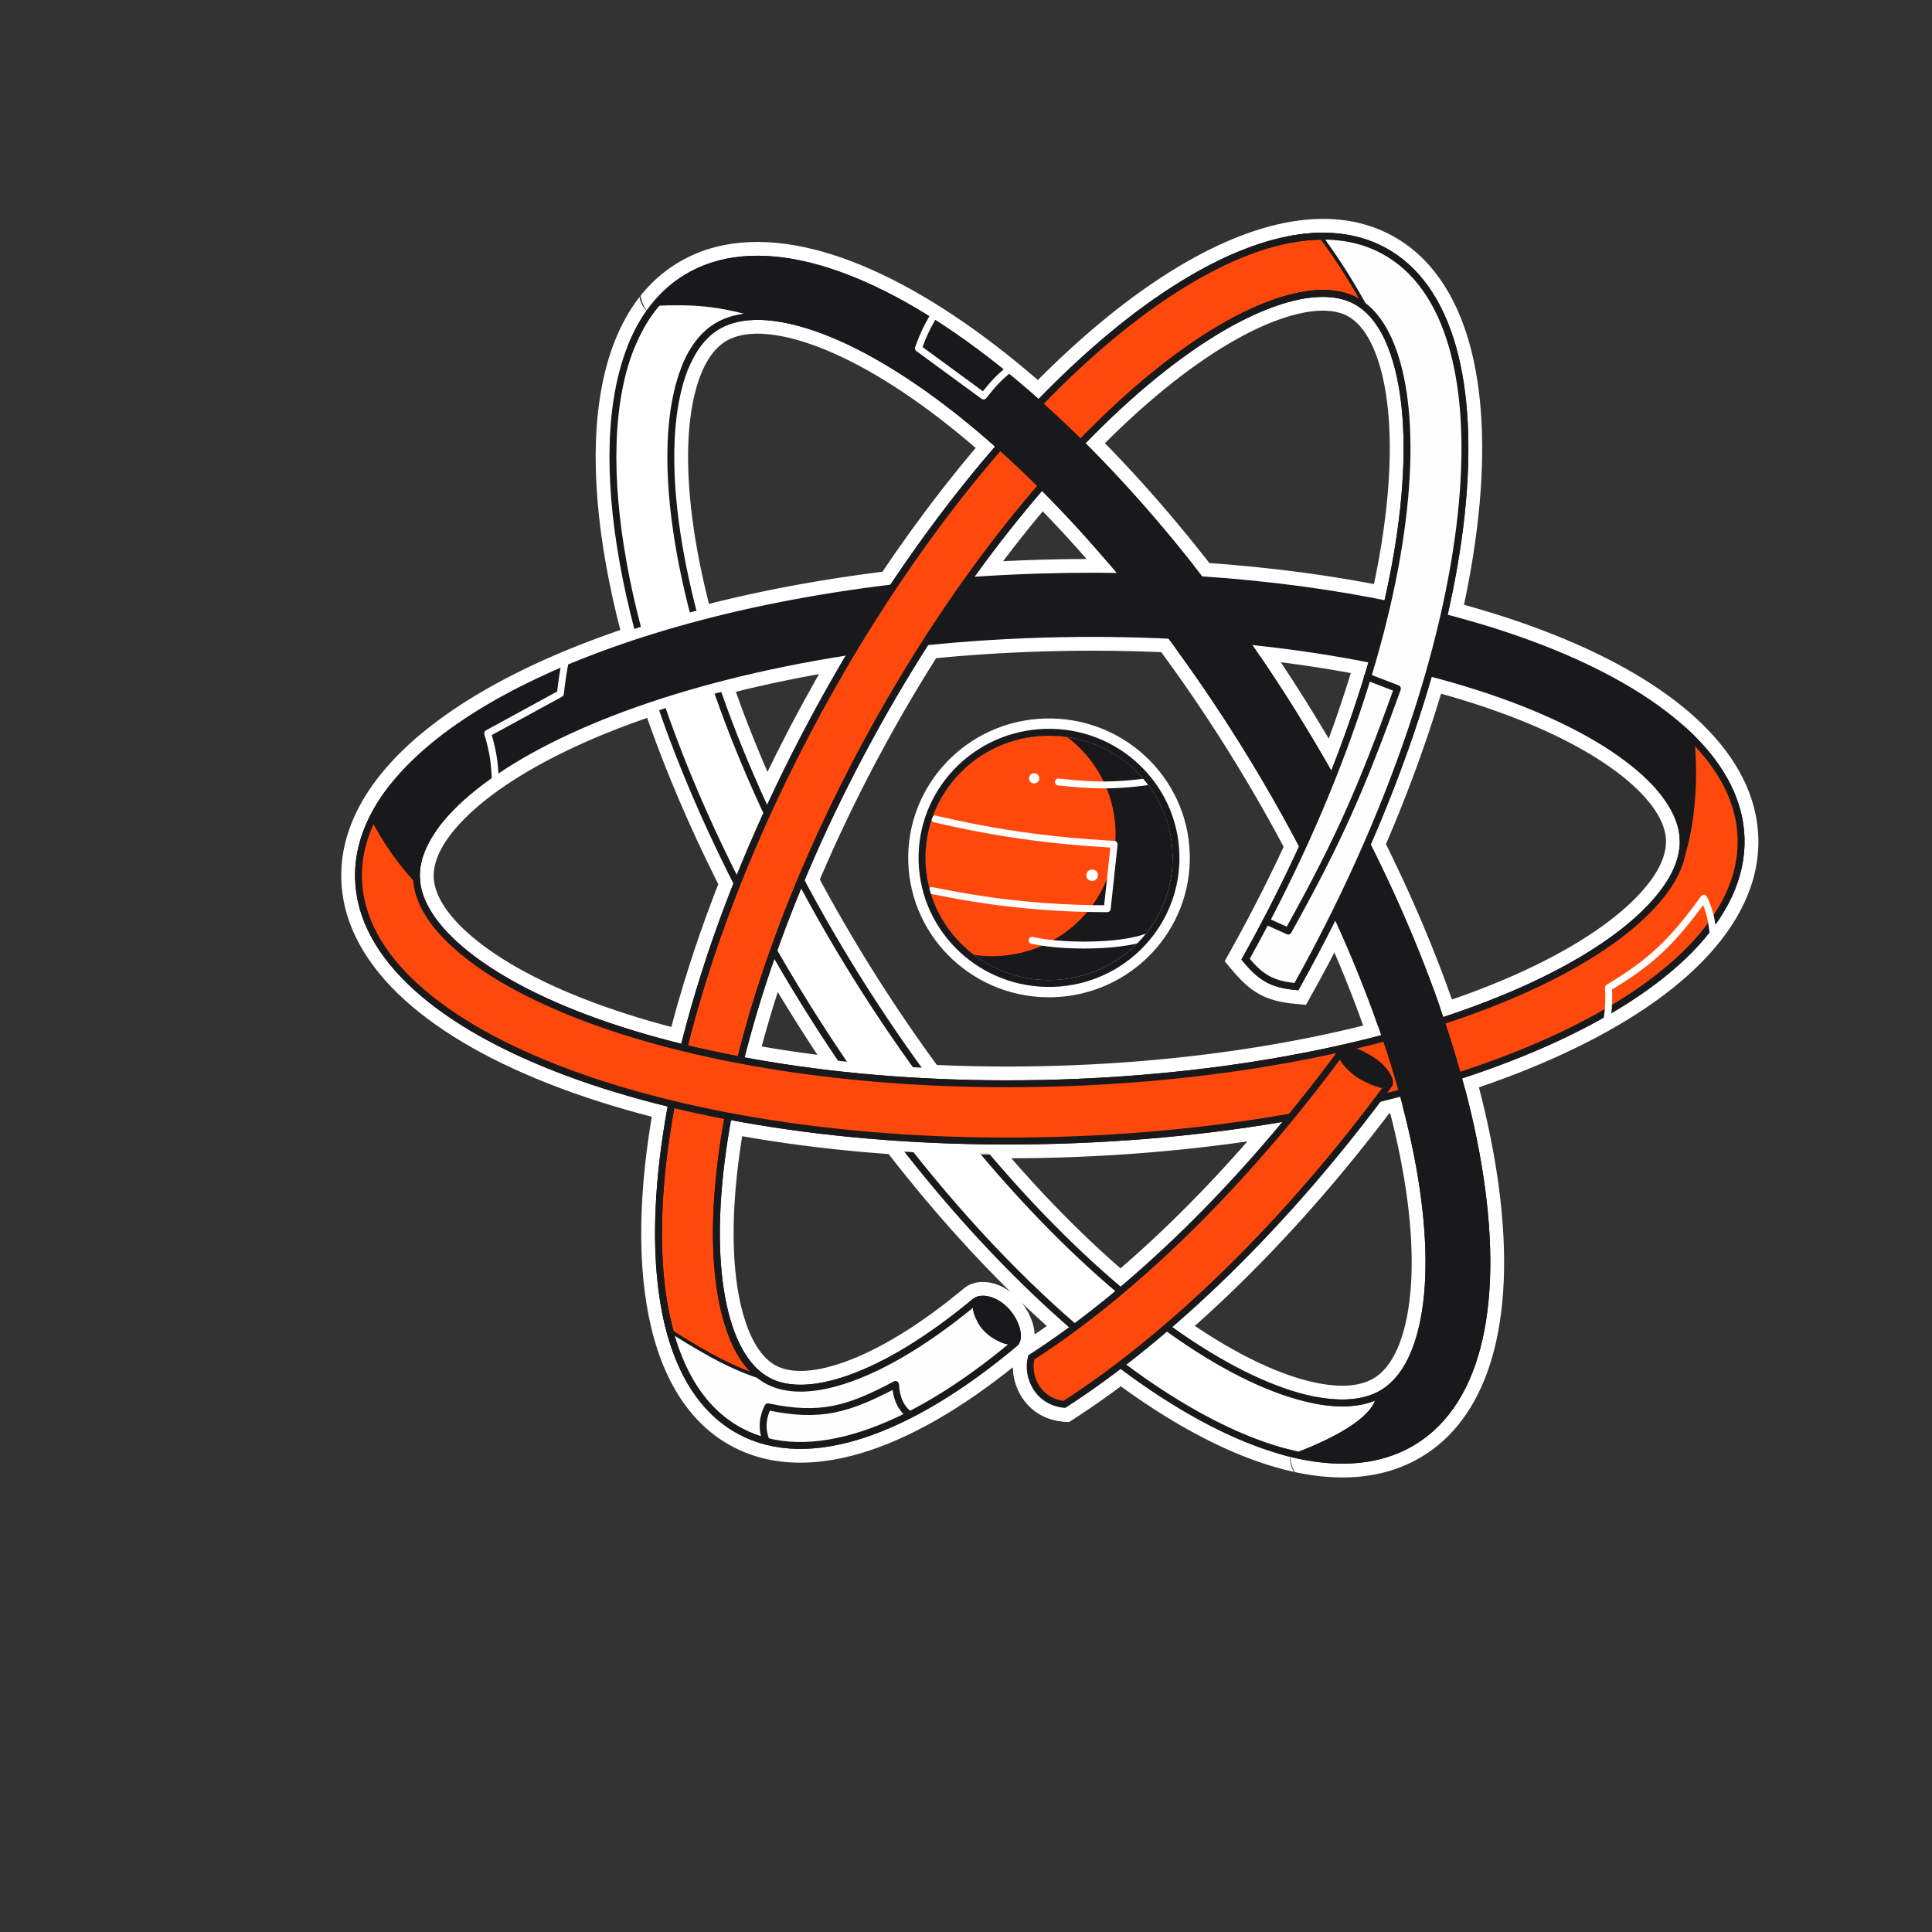 <?xml version="1.0" encoding="UTF-8"?> <svg xmlns="http://www.w3.org/2000/svg" width="280" height="280" viewBox="0 0 280 280" fill="none"><rect x="0" y="0" width="280" height="280" fill="#333333" stroke="none"/> <path d="M201.319 157.164L203.336 158.636L203.348 158.62L203.359 158.604L201.319 157.164ZM149.464 196.722L148.115 194.621L147.286 195.154L147.041 196.107L149.464 196.722ZM154.265 203.533L154.031 206.021L154.892 206.1L155.619 205.631L154.265 203.533ZM150.812 198.823C165.485 189.398 181.828 173.77 196.518 153.799L192.49 150.845C178.078 170.439 162.163 185.597 148.115 194.621L150.812 198.823ZM155.619 205.631C171.283 195.514 188.252 179.151 203.333 158.64L199.305 155.687C184.501 175.822 167.956 191.718 152.912 201.435L155.619 205.631ZM147.041 196.107C145.965 200.301 148.563 205.523 154.031 206.021L154.499 201.044C152.534 200.865 151.46 198.997 151.886 197.337L147.041 196.107ZM196.515 153.802C195.918 154.612 195.094 154.571 195.072 154.57C195.006 154.567 195.107 154.566 195.43 154.69C196.038 154.923 196.833 155.361 197.563 155.818L200.228 151.582C199.406 151.067 198.291 150.429 197.234 150.023C196.723 149.827 196.053 149.616 195.353 149.579C194.697 149.544 193.375 149.646 192.492 150.843L196.515 153.802ZM197.563 155.818C198.024 156.107 198.496 156.579 198.788 157.001C198.936 157.216 198.962 157.309 198.948 157.262C198.94 157.237 198.895 157.09 198.898 156.855C198.902 156.615 198.961 156.173 199.279 155.724L203.359 158.604C204.176 157.451 203.861 156.205 203.722 155.759C203.534 155.16 203.219 154.606 202.904 154.15C202.268 153.231 201.319 152.265 200.228 151.582L197.563 155.818ZM198.331 153.645C198.199 153.558 197.98 153.39 197.724 153.159C197.473 152.932 197.235 152.688 197.051 152.465C196.846 152.216 196.803 152.108 196.821 152.152C196.832 152.18 196.9 152.353 196.903 152.632C196.906 152.943 196.823 153.386 196.514 153.803L192.493 150.841C191.562 152.102 191.952 153.459 192.175 154.016C192.433 154.663 192.841 155.23 193.188 155.65C193.892 156.505 194.831 157.332 195.569 157.819L198.331 153.645ZM195.569 157.819C196.293 158.296 197.469 158.867 198.506 159.251C199.023 159.443 199.636 159.638 200.219 159.731C200.5 159.776 200.914 159.821 201.366 159.764C201.765 159.714 202.688 159.521 203.336 158.636L199.302 155.692C199.853 154.94 200.599 154.824 200.758 154.804C200.972 154.778 201.084 154.805 201.019 154.795C200.911 154.778 200.652 154.711 200.257 154.564C199.469 154.272 198.656 153.859 198.331 153.645L195.569 157.819Z" fill="white"></path> <path d="M243.796 123.607L246.19 124.325L246.23 124.194L246.255 124.06L243.796 123.607ZM243.945 121.717L241.446 121.793L241.446 121.793L243.945 121.717ZM243.792 123.621L241.397 122.902L241.358 123.034L241.333 123.17L243.792 123.621ZM238.906 131.824L240.694 133.572L240.694 133.572L238.906 131.824ZM220.435 143.63L221.446 145.916L221.446 145.916L220.435 143.63ZM153.134 156.965L153.208 159.464L153.134 156.965ZM85.146 147.638L84.272 149.98L84.272 149.98L85.146 147.638ZM65.993 136.948L64.313 138.799L64.313 138.799L65.993 136.948ZM60.363 127.384L57.867 127.527L57.867 127.527L60.363 127.384ZM51.965 127.406L54.464 127.33L51.965 127.406ZM153.385 165.259L153.459 167.758L153.459 167.758L153.385 165.259ZM252.331 121.469L249.832 121.544L249.832 121.544L252.331 121.469ZM245.043 106.818L246.795 105.035L246.795 105.034L245.043 106.818ZM150.913 83.615L150.839 81.116L150.913 83.615ZM60.355 127.157L62.853 127.081L62.853 127.081L60.355 127.157ZM65.391 117.05L67.179 118.798L67.179 118.798L65.391 117.05ZM83.863 105.245L82.851 102.959L82.851 102.959L83.863 105.245ZM151.164 91.91L151.09 89.411L151.09 89.411L151.164 91.91ZM219.152 101.236L220.026 98.894L220.026 98.894L219.152 101.236ZM238.305 111.927L236.625 113.778L236.625 113.778L238.305 111.927ZM87.538 94.799L86.673 92.454L86.673 92.454L87.538 94.799ZM176.749 206.769L177.852 204.526L177.852 204.526L176.749 206.769ZM204.858 208.916L203.554 206.782L203.554 206.782L204.858 208.916ZM187.267 103.138L189.387 101.813L189.387 101.813L187.267 103.138ZM99.458 40.272L100.762 42.405L100.762 42.405L99.458 40.272ZM88.863 64.146L91.361 64.229L91.361 64.229L88.863 64.146ZM117.05 146.049L114.93 147.374L114.93 147.374L117.05 146.049ZM158.31 194.557L159.895 192.624L159.895 192.624L158.31 194.557ZM115.227 46.596L115.828 44.17L115.828 44.17L115.227 46.596ZM134.798 56.519L133.342 58.552L133.342 58.552L134.798 56.519ZM180.128 107.501L178.008 108.826L178.008 108.826L180.128 107.501ZM205.967 170.394L203.501 170.804L203.501 170.804L205.967 170.394ZM206.19 192.14L203.751 191.593L203.751 191.593L206.19 192.14ZM200.446 201.857L201.75 203.99L201.75 203.99L200.446 201.857ZM199.071 202.541L199.993 204.865L199.993 204.865L199.071 202.541ZM189.089 202.591L189.69 200.164L189.69 200.164L189.089 202.591ZM169.519 192.668L168.064 194.701L168.064 194.701L169.519 192.668ZM124.189 141.686L122.069 143.011L122.069 143.011L124.189 141.686ZM98.349 78.793L95.883 79.203L95.883 79.203L98.349 78.793ZM98.127 57.047L100.566 57.594L100.566 57.594L98.127 57.047ZM103.87 47.33L102.567 45.197L102.567 45.197L103.87 47.33ZM199.95 202.137L202.448 202.227L202.605 197.92L198.788 199.923L199.95 202.137ZM109.29 45.867L108.608 48.272L108.98 48.378L109.366 48.366L109.29 45.867ZM115.225 46.596L115.826 44.169L115.826 44.169L115.225 46.596ZM134.796 56.519L136.251 54.486L134.796 56.519ZM180.126 107.501L178.006 108.825L178.006 108.825L180.126 107.501ZM205.965 170.393L203.499 170.804L203.499 170.804L205.965 170.393ZM206.188 192.14L203.748 191.592L203.748 191.592L206.188 192.14ZM200.444 201.856L199.141 199.723L199.141 199.723L200.444 201.856ZM204.856 208.915L203.552 206.782L203.552 206.782L204.856 208.915ZM187.264 103.138L189.384 101.813L189.384 101.813L187.264 103.138ZM99.456 40.271L98.153 38.138L99.456 40.271ZM149.464 196.722L148.112 194.619L147.286 195.15L147.042 196.101L149.464 196.722ZM154.265 203.533L154.038 206.022L154.897 206.101L155.622 205.633L154.265 203.533ZM201.319 157.164L203.337 158.64L203.348 158.625L203.36 158.609L201.319 157.164ZM198.895 153.7L200.223 151.582L200.223 151.582L198.895 153.7ZM196.95 155.732L198.326 153.645L198.326 153.645L196.95 155.732ZM111.281 200.121L110.107 202.328L110.107 202.328L111.281 200.121ZM111.539 200.252L110.466 202.51L112.633 198.004L111.539 200.252ZM105.3 191.148L102.896 191.831L102.896 191.831L105.3 191.148ZM104.322 169.961L106.808 170.229L106.808 170.229L104.322 169.961ZM125.953 107.001L123.757 105.806L123.757 105.806L125.953 107.001ZM167.171 54.462L168.751 56.399L168.751 56.399L167.171 54.462ZM185.59 43.596L186.345 45.98L186.345 45.98L185.59 43.596ZM196.458 43.588L197.633 41.381L197.633 41.381L196.458 43.588ZM198.545 45.154L196.774 46.919L196.774 46.919L198.545 45.154ZM122.149 200.113L122.903 202.496L122.903 202.496L122.149 200.113ZM140.569 189.247L142.149 191.184L142.149 191.184L140.569 189.247ZM202.439 52.561L204.844 51.878L204.844 51.878L202.439 52.561ZM203.417 73.748L205.903 74.016L205.903 74.016L203.417 73.748ZM181.787 136.708L179.591 135.513L179.591 135.513L181.787 136.708ZM189.177 140.64L186.981 139.445L186.981 139.445L189.177 140.64ZM200.435 36.281L199.26 38.488L199.26 38.488L200.435 36.281ZM187.882 142.989L187.651 145.478L189.271 145.628L190.064 144.208L187.882 142.989ZM180.513 139.018L178.331 137.798L177.488 139.305L178.599 140.627L180.513 139.018ZM141.345 188.607L142.945 190.528L142.945 190.528L141.345 188.607ZM141.371 188.585L139.922 186.548L139.844 186.604L139.771 186.665L141.371 188.585ZM107.305 207.428L108.479 205.221L108.479 205.221L107.305 207.428ZM146.988 194.756L145.654 192.642L145.512 192.731L145.383 192.839L146.988 194.756ZM133.997 78.466L136.024 79.929L136.024 79.929L133.997 78.466ZM111.531 200.248L110.431 202.494L110.435 202.495L111.531 200.248ZM98.227 155.586L95.786 155.048L95.786 155.048L98.227 155.586ZM118.563 103.069L116.367 101.874L116.367 101.874L118.563 103.069ZM145.866 190.053L147.715 188.37L147.715 188.37L145.866 190.053ZM167.429 123.875C167.682 132.241 161.023 139.275 152.493 139.528L152.641 144.525C163.88 144.192 172.765 134.904 172.427 123.723L167.429 123.875ZM152.493 139.528C143.962 139.78 136.886 133.152 136.633 124.784L131.635 124.935C131.974 136.115 141.404 144.858 152.641 144.525L152.493 139.528ZM136.633 124.784C136.379 116.417 143.039 109.384 151.569 109.131L151.421 104.133C140.182 104.466 131.296 113.754 131.635 124.935L136.633 124.784ZM151.569 109.131C160.1 108.878 167.175 115.506 167.429 123.875L172.427 123.723C172.088 112.544 162.658 103.8 151.421 104.133L151.569 109.131ZM246.255 124.06C246.409 123.225 246.467 122.417 246.444 121.641L241.446 121.793C241.459 122.211 241.428 122.664 241.338 123.153L246.255 124.06ZM246.185 124.345C246.187 124.338 246.189 124.332 246.189 124.33C246.19 124.327 246.19 124.328 246.189 124.33L241.403 122.883C241.401 122.889 241.399 122.896 241.399 122.897C241.398 122.9 241.398 122.899 241.399 122.896L246.185 124.345ZM240.694 133.572C243.978 130.212 245.705 127.052 246.251 124.071L241.333 123.17C241.018 124.89 239.938 127.192 237.119 130.076L240.694 133.572ZM221.446 145.916C229.981 142.138 236.465 137.897 240.694 133.572L237.119 130.076C233.482 133.796 227.607 137.721 219.423 141.343L221.446 145.916ZM153.208 159.464C180.293 158.661 204.404 153.458 221.446 145.916L219.423 141.343C203.105 148.565 179.662 153.678 153.06 154.466L153.208 159.464ZM84.272 149.98C101.74 156.5 126.122 160.266 153.208 159.464L153.06 154.466C126.457 155.254 102.746 151.539 86.02 145.296L84.272 149.98ZM64.313 138.799C68.795 142.866 75.524 146.715 84.272 149.98L86.02 145.296C77.631 142.165 71.528 138.595 67.672 135.096L64.313 138.799ZM57.867 127.527C58.069 131.05 59.971 134.86 64.313 138.799L67.672 135.096C63.961 131.729 62.963 129.059 62.859 127.241L57.867 127.527ZM153.311 162.76C125.888 163.573 101.039 159.771 83.057 153.06C74.059 149.701 66.904 145.66 61.999 141.211C57.102 136.767 54.608 132.075 54.464 127.33L49.466 127.481C49.664 134.009 53.102 139.89 58.639 144.914C64.17 149.931 71.952 154.252 81.308 157.744C100.033 164.733 125.553 168.585 153.459 167.758L153.311 162.76ZM249.832 121.544C249.976 126.289 247.771 131.12 243.152 135.844C238.526 140.575 231.629 145.033 222.851 148.918C205.308 156.682 180.734 161.948 153.311 162.76L153.459 167.758C181.365 166.931 206.606 161.575 224.875 153.49C234.003 149.45 241.51 144.676 246.727 139.339C251.952 133.996 255.028 127.921 254.83 121.393L249.832 121.544ZM243.291 108.602C247.533 112.768 249.698 117.13 249.832 121.544L254.83 121.393C254.646 115.327 251.661 109.813 246.795 105.035L243.291 108.602ZM150.987 86.114C172.021 85.491 191.56 87.582 207.653 91.631C223.814 95.697 236.231 101.669 243.292 108.602L246.795 105.034C238.815 97.199 225.4 90.941 208.873 86.782C192.277 82.607 172.272 80.481 150.839 81.116L150.987 86.114ZM57.856 127.233C57.857 127.276 57.86 127.407 57.867 127.527L62.859 127.241C62.857 127.209 62.857 127.189 62.853 127.081L57.856 127.233ZM63.604 115.303C59.389 119.614 57.747 123.634 57.856 127.233L62.853 127.081C62.798 125.254 63.58 122.479 67.179 118.798L63.604 115.303ZM82.851 102.959C74.317 106.736 67.832 110.977 63.604 115.303L67.179 118.798C70.816 115.078 76.69 111.153 84.875 107.531L82.851 102.959ZM151.09 89.411C124.004 90.213 99.894 95.416 82.851 102.959L84.875 107.531C101.192 100.309 124.635 95.197 151.238 94.409L151.09 89.411ZM220.026 98.894C202.557 92.374 178.176 88.608 151.09 89.411L151.238 94.409C177.841 93.62 201.551 97.336 218.277 103.578L220.026 98.894ZM239.985 110.075C235.503 106.009 228.774 102.159 220.026 98.894L218.277 103.578C226.667 106.709 232.769 110.28 236.625 113.778L239.985 110.075ZM246.444 121.641C246.335 118.043 244.452 114.128 239.985 110.075L236.625 113.778C240.441 117.24 241.39 119.965 241.446 121.793L246.444 121.641ZM86.673 92.454C72.238 97.781 60.884 104.757 54.676 112.858L58.645 115.899C64.012 108.896 74.33 102.338 88.404 97.144L86.673 92.454ZM58.645 115.899C64.562 108.177 76.482 101.017 92.744 95.626C108.916 90.265 129.049 86.764 150.987 86.114L150.839 81.116C128.488 81.779 107.867 85.345 91.171 90.88C74.564 96.386 61.501 103.952 54.676 112.858L58.645 115.899ZM54.464 127.33C54.302 121.99 57.123 116.529 62.997 111.258C68.864 105.994 77.539 101.154 88.404 97.144L86.673 92.454C75.458 96.592 66.154 101.708 59.658 107.536C53.169 113.358 49.243 120.126 49.466 127.481L54.464 127.33ZM241.402 122.888L241.397 122.902L246.186 124.339L246.19 124.325L241.402 122.888ZM56.344 119.505C56.959 118.302 57.726 117.099 58.645 115.899L54.676 112.858C53.592 114.272 52.658 115.73 51.892 117.229L56.344 119.505ZM88.404 97.144C105.239 90.932 127.034 86.824 150.987 86.114L150.839 81.116C126.444 81.839 104.101 86.022 86.673 92.454L88.404 97.144ZM54.464 127.33C54.349 123.533 55.732 119.7 58.645 115.899L54.676 112.858C51.235 117.348 49.308 122.279 49.466 127.481L54.464 127.33ZM88.404 97.144C91.904 95.853 95.621 94.651 99.53 93.552L98.177 88.739C94.149 89.871 90.305 91.113 86.673 92.454L88.404 97.144ZM175.646 209.013C186.992 214.59 197.9 216.098 206.162 211.049L203.554 206.782C197.498 210.484 188.656 209.836 177.852 204.526L175.646 209.013ZM206.162 211.049C211.76 207.628 215.191 201.751 216.822 194.485C218.449 187.233 218.338 178.401 216.714 168.637C213.464 149.097 204.069 125.306 189.387 101.813L185.147 104.463C199.569 127.54 208.665 150.714 211.782 169.457C213.341 178.835 213.383 186.975 211.943 193.391C210.506 199.792 207.651 204.279 203.554 206.782L206.162 211.049ZM189.387 101.813C174.704 78.32 157.389 59.374 141.174 47.765C133.072 41.964 125.141 37.921 117.866 36.12C110.583 34.317 103.748 34.72 98.155 38.138L100.762 42.405C104.863 39.898 110.214 39.376 116.665 40.973C123.124 42.572 130.476 46.255 138.264 51.831C153.83 62.975 170.724 81.387 185.147 104.463L189.387 101.813ZM98.155 38.138C90.323 42.924 86.751 52.457 86.364 64.063L91.361 64.229C91.725 53.314 95.045 45.898 100.762 42.405L98.155 38.138ZM119.17 144.724C100.366 114.636 90.685 84.503 91.361 64.229L86.364 64.063C85.642 85.729 95.861 116.862 114.93 147.374L119.17 144.724ZM159.895 192.624C146.107 181.315 131.701 164.774 119.17 144.724L114.93 147.374C127.698 167.803 142.448 184.781 156.724 196.49L159.895 192.624ZM156.724 196.49C163.17 201.777 169.553 206.017 175.646 209.013L177.852 204.526C172.178 201.736 166.116 197.727 159.895 192.624L156.724 196.49ZM108.606 48.272C108.608 48.272 108.609 48.273 108.61 48.273L109.973 43.462C109.971 43.462 109.969 43.461 109.967 43.461L108.606 48.272ZM109.368 48.366C110.778 48.323 112.51 48.499 114.627 49.023L115.828 44.17C113.354 43.557 111.161 43.309 109.215 43.369L109.368 48.366ZM114.627 49.023C119.706 50.281 126.081 53.353 133.342 58.552L136.253 54.486C128.677 49.062 121.723 45.629 115.828 44.17L114.627 49.023ZM133.342 58.552C147.822 68.918 164.017 86.439 178.008 108.826L182.248 106.176C167.996 83.372 151.381 65.317 136.253 54.486L133.342 58.552ZM178.008 108.826C192 131.213 200.602 153.37 203.501 170.804L208.434 169.984C205.402 151.753 196.5 128.979 182.248 106.176L178.008 108.826ZM203.501 170.804C204.956 179.548 204.882 186.55 203.751 191.593L208.629 192.688C209.948 186.809 209.952 179.114 208.434 169.984L203.501 170.804ZM203.751 191.593C202.632 196.578 200.726 198.756 199.143 199.724L201.75 203.99C204.825 202.111 207.313 198.552 208.629 192.688L203.751 191.593ZM199.143 199.724C199.03 199.792 198.913 199.859 198.79 199.924L201.114 204.351C201.333 204.236 201.545 204.115 201.75 203.99L199.143 199.724ZM198.79 199.923C198.591 200.028 198.377 200.127 198.149 200.217L199.993 204.865C200.385 204.709 200.758 204.537 201.114 204.351L198.79 199.923ZM188.488 205.017C193.305 206.21 197.077 206.022 199.993 204.865L198.149 200.217C196.474 200.882 193.823 201.187 189.69 200.164L188.488 205.017ZM168.064 194.701C175.64 200.125 182.594 203.558 188.488 205.017L189.69 200.164C184.611 198.906 178.236 195.834 170.974 190.635L168.064 194.701ZM122.069 143.011C136.321 165.815 152.936 183.87 168.064 194.701L170.974 190.635C156.495 180.269 140.3 162.748 126.309 140.361L122.069 143.011ZM95.883 79.203C98.915 97.434 107.817 120.208 122.069 143.011L126.309 140.361C112.317 117.974 103.715 95.817 100.815 78.383L95.883 79.203ZM95.687 56.499C94.368 62.378 94.365 70.073 95.883 79.203L100.815 78.383C99.361 69.639 99.434 62.636 100.566 57.594L95.687 56.499ZM102.567 45.197C99.491 47.077 97.003 50.635 95.687 56.499L100.566 57.594C101.685 52.609 103.591 50.431 105.174 49.463L102.567 45.197ZM109.215 43.369C106.525 43.451 104.326 44.122 102.567 45.197L105.174 49.463C106.111 48.891 107.446 48.425 109.368 48.366L109.215 43.369ZM197.453 202.046C197.442 202.361 197.055 203.317 195.008 204.757C193.132 206.077 190.448 207.386 187.345 208.584L189.146 213.248C192.419 211.984 195.53 210.503 197.884 208.847C200.067 207.312 202.345 205.11 202.45 202.228L197.453 202.046ZM196.758 205.687C197.173 205.633 197.574 205.563 197.963 205.479L196.904 200.592C196.654 200.646 196.389 200.693 196.109 200.729L196.758 205.687ZM197.452 202.046C197.44 202.361 197.054 203.317 195.006 204.757C193.13 206.076 190.446 207.386 187.344 208.584L189.145 213.248C192.417 211.984 195.528 210.502 197.882 208.847C200.065 207.312 202.344 205.109 202.448 202.227L197.452 202.046ZM94.977 46.824C100.299 46.583 103.461 46.815 108.608 48.272L109.971 43.462C104.211 41.83 100.498 41.569 94.751 41.829L94.977 46.824ZM109.366 48.366C110.775 48.323 112.508 48.499 114.625 49.023L115.826 44.169C113.352 43.557 111.159 43.309 109.213 43.368L109.366 48.366ZM114.625 49.023C119.704 50.28 126.078 53.352 133.34 58.551L136.251 54.486C128.675 49.062 121.721 45.629 115.826 44.169L114.625 49.023ZM133.34 58.551C147.819 68.918 164.015 86.439 178.006 108.825L182.246 106.176C167.994 83.372 151.379 65.317 136.251 54.486L133.34 58.551ZM178.006 108.825C191.997 131.213 200.6 153.369 203.499 170.804L208.431 169.983C205.399 151.752 196.497 128.979 182.246 106.176L178.006 108.825ZM203.499 170.804C204.953 179.548 204.88 186.55 203.748 191.592L208.627 192.687C209.946 186.809 209.95 179.113 208.431 169.983L203.499 170.804ZM203.748 191.592C202.63 196.578 200.724 198.756 199.141 199.723L201.748 203.99C204.823 202.11 207.311 198.551 208.627 192.687L203.748 191.592ZM185.144 104.463C199.567 127.54 208.663 150.713 211.78 169.457C213.339 178.835 213.381 186.974 211.941 193.39C210.504 199.792 207.649 204.279 203.552 206.782L206.159 211.048C211.758 207.627 215.189 201.751 216.82 194.485C218.447 187.233 218.336 178.401 216.712 168.637C213.462 149.096 204.067 125.306 189.384 101.813L185.144 104.463ZM100.76 42.404C104.861 39.898 110.212 39.376 116.663 40.973C123.122 42.572 130.474 46.254 138.262 51.83C153.828 62.975 170.722 81.387 185.144 104.463L189.384 101.813C174.701 78.32 157.387 59.373 141.172 47.765C133.07 41.964 125.139 37.92 117.864 36.12C110.581 34.316 103.746 34.72 98.153 38.138L100.76 42.404ZM96.81 45.895C97.952 44.48 99.259 43.321 100.76 42.404L98.153 38.138C96.141 39.367 94.404 40.914 92.918 42.757L96.81 45.895ZM96.81 45.895C96.811 45.895 96.811 45.894 96.812 45.893C96.812 45.893 96.812 45.893 96.813 45.892C96.813 45.892 96.814 45.891 96.815 45.889C96.816 45.889 96.817 45.888 96.818 45.886C96.818 45.886 96.819 45.885 96.82 45.884C96.821 45.883 96.822 45.881 96.824 45.878C96.825 45.877 96.827 45.875 96.828 45.873C96.829 45.871 96.833 45.866 96.836 45.864C96.839 45.859 96.849 45.846 96.856 45.837C96.871 45.817 96.97 45.673 97.047 45.546C96.385 42.34 93.052 42.603 92.99 42.671C92.976 42.687 92.956 42.711 92.95 42.718C92.947 42.722 92.941 42.728 92.939 42.731C92.938 42.733 92.935 42.736 92.934 42.737C92.931 42.74 92.93 42.742 92.929 42.743C92.928 42.745 92.927 42.746 92.926 42.746C92.925 42.748 92.924 42.749 92.924 42.749C92.923 42.751 92.922 42.752 92.922 42.752C92.921 42.753 92.92 42.754 92.92 42.754C92.92 42.755 92.92 42.755 92.919 42.755C92.919 42.755 92.919 42.756 92.918 42.756C92.918 42.757 92.918 42.757 92.918 42.757C92.917 42.758 92.917 42.758 92.917 42.758C92.917 42.758 92.916 42.759 92.915 42.761C92.915 42.761 92.914 42.762 92.913 42.763C92.913 42.764 92.912 42.764 92.911 42.766C92.91 42.767 92.909 42.768 92.908 42.769C92.907 42.77 92.906 42.772 92.903 42.775C92.902 42.776 92.9 42.78 92.898 42.782C92.896 42.784 92.891 42.791 92.888 42.795C92.882 42.802 92.864 42.826 92.852 42.843C92.802 42.913 93.228 46.218 96.495 46.222C96.614 46.111 96.744 45.974 96.762 45.954C96.769 45.946 96.779 45.933 96.783 45.928C96.786 45.925 96.79 45.921 96.791 45.919C96.793 45.917 96.795 45.915 96.796 45.914C96.797 45.911 96.799 45.909 96.8 45.908C96.801 45.907 96.801 45.906 96.802 45.906C96.803 45.904 96.804 45.904 96.804 45.903C96.806 45.901 96.807 45.9 96.807 45.9C96.807 45.899 96.807 45.899 96.808 45.899C96.808 45.898 96.809 45.897 96.809 45.897L92.919 42.755C92.919 42.756 92.919 42.756 92.919 42.755C92.919 42.755 92.919 42.755 92.92 42.755C92.92 42.755 92.921 42.753 92.922 42.752C92.923 42.751 92.924 42.75 92.924 42.749C92.925 42.748 92.926 42.747 92.927 42.746C92.927 42.745 92.929 42.743 92.931 42.741C92.932 42.74 92.934 42.737 92.935 42.736C92.937 42.734 92.941 42.729 92.943 42.726C92.947 42.722 92.958 42.709 92.965 42.701C92.982 42.681 93.112 42.543 93.232 42.433C96.499 42.437 96.925 45.741 96.875 45.812C96.862 45.828 96.844 45.852 96.839 45.859C96.835 45.864 96.83 45.87 96.828 45.873C96.827 45.875 96.824 45.878 96.823 45.88C96.821 45.882 96.819 45.885 96.818 45.886C96.817 45.887 96.816 45.888 96.816 45.889C96.815 45.89 96.814 45.891 96.813 45.892C96.812 45.893 96.812 45.894 96.811 45.894C96.811 45.895 96.81 45.895 96.81 45.895C96.81 45.896 96.81 45.896 96.81 45.896C96.81 45.896 96.81 45.896 96.81 45.896C96.81 45.896 96.81 45.896 96.81 45.896C96.81 45.896 96.81 45.896 96.81 45.896C96.81 45.896 96.81 45.896 96.81 45.896C96.81 45.896 96.81 45.896 96.81 45.896C96.81 45.896 96.81 45.896 96.81 45.896C96.81 45.896 96.81 45.896 96.81 45.896C96.81 45.896 96.81 45.896 96.81 45.896C96.81 45.896 96.809 45.896 96.809 45.897C96.809 45.897 96.809 45.897 96.808 45.898C96.808 45.898 96.807 45.899 96.806 45.9C96.806 45.901 96.805 45.902 96.804 45.903C96.803 45.904 96.802 45.905 96.801 45.906C96.8 45.907 96.799 45.91 96.796 45.912C96.795 45.914 96.793 45.917 96.791 45.919C96.789 45.921 96.783 45.928 96.78 45.932C96.774 45.939 96.754 45.963 96.74 45.979C96.678 46.047 93.345 46.31 92.683 43.104C92.76 42.976 92.859 42.833 92.875 42.812C92.881 42.804 92.891 42.791 92.895 42.786C92.897 42.783 92.901 42.779 92.902 42.776C92.903 42.775 92.906 42.773 92.906 42.772C92.908 42.769 92.91 42.767 92.91 42.766C92.911 42.765 92.912 42.764 92.913 42.764C92.914 42.762 92.914 42.761 92.915 42.761C92.916 42.759 92.917 42.758 92.917 42.758C92.918 42.757 92.918 42.757 92.918 42.757C92.918 42.757 92.918 42.757 92.918 42.757L96.81 45.895ZM203.552 206.782C199.685 209.146 194.727 209.746 188.767 208.471L187.721 213.36C194.531 214.817 200.892 214.268 206.159 211.048L203.552 206.782ZM188.766 208.471C188.766 208.471 188.765 208.471 188.764 208.47C188.764 208.47 188.764 208.47 188.764 208.47C188.764 208.47 188.763 208.47 188.762 208.47C188.761 208.47 188.761 208.47 188.76 208.469C188.76 208.469 188.758 208.469 188.755 208.468C188.754 208.468 188.753 208.468 188.752 208.468C188.751 208.468 188.748 208.467 188.746 208.467C188.743 208.466 188.735 208.464 188.73 208.463C188.717 208.461 188.622 208.444 188.54 208.433C185.789 210.438 187.628 213.339 187.669 213.349C187.679 213.351 187.693 213.354 187.697 213.355C187.7 213.356 187.704 213.357 187.706 213.357C187.707 213.357 187.709 213.358 187.709 213.358C187.712 213.358 187.715 213.359 187.715 213.359C187.716 213.359 187.717 213.359 187.717 213.359C187.718 213.36 187.718 213.36 187.718 213.36C187.719 213.36 187.72 213.36 187.72 213.36C187.72 213.36 187.72 213.36 187.721 213.36C187.721 213.36 187.721 213.36 187.722 213.36C187.722 213.361 187.722 213.361 187.723 213.361C187.723 213.361 187.723 213.361 187.724 213.361C187.724 213.361 187.724 213.361 187.725 213.361C187.725 213.361 187.726 213.361 187.727 213.362C187.727 213.362 187.728 213.362 187.728 213.362C187.729 213.362 187.731 213.362 187.734 213.363C187.735 213.363 187.737 213.364 187.738 213.364C187.74 213.364 187.744 213.365 187.746 213.366C187.751 213.367 187.766 213.37 187.776 213.372C187.822 213.38 190.684 211.467 188.966 208.522C188.897 208.502 188.815 208.482 188.803 208.479C188.798 208.478 188.79 208.476 188.787 208.475C188.785 208.475 188.782 208.474 188.781 208.474C188.78 208.474 188.779 208.474 188.778 208.473C188.776 208.473 188.774 208.472 188.773 208.472C188.772 208.472 188.772 208.472 188.772 208.472C188.77 208.472 188.77 208.472 188.77 208.472C188.769 208.471 188.769 208.471 188.769 208.471C188.768 208.471 188.768 208.471 188.767 208.471L187.721 213.36C187.722 213.361 187.722 213.361 187.722 213.361C187.722 213.36 187.722 213.36 187.721 213.36C187.721 213.36 187.721 213.36 187.72 213.36C187.719 213.36 187.719 213.36 187.718 213.36C187.717 213.36 187.715 213.359 187.713 213.359C187.712 213.358 187.711 213.358 187.71 213.358C187.709 213.358 187.706 213.357 187.704 213.357C187.701 213.356 187.693 213.354 187.688 213.353C187.676 213.35 187.594 213.33 187.525 213.31C185.807 210.365 188.669 208.452 188.715 208.46C188.725 208.462 188.74 208.465 188.745 208.466C188.747 208.467 188.751 208.468 188.753 208.468C188.754 208.468 188.756 208.469 188.757 208.469C188.76 208.469 188.762 208.47 188.763 208.47C188.764 208.47 188.764 208.47 188.765 208.47C188.765 208.471 188.766 208.471 188.766 208.471C188.767 208.471 188.768 208.471 188.767 208.471C188.767 208.471 188.767 208.471 188.767 208.471C188.766 208.471 188.766 208.471 188.766 208.471C188.766 208.471 188.766 208.471 188.767 208.471C188.767 208.471 188.768 208.471 188.769 208.471C188.769 208.471 188.77 208.472 188.77 208.472C188.771 208.472 188.773 208.472 188.776 208.473C188.777 208.473 188.779 208.474 188.78 208.474C188.782 208.474 188.786 208.475 188.788 208.476C188.793 208.477 188.807 208.48 188.817 208.482C188.857 208.492 190.697 211.393 187.946 213.398C187.863 213.386 187.769 213.37 187.756 213.368C187.751 213.366 187.743 213.365 187.74 213.364C187.738 213.364 187.735 213.363 187.734 213.363C187.733 213.363 187.731 213.362 187.731 213.362C187.728 213.362 187.726 213.361 187.726 213.361C187.725 213.361 187.724 213.361 187.724 213.361C187.723 213.361 187.722 213.361 187.722 213.361C187.722 213.36 187.722 213.36 187.722 213.36C187.722 213.36 187.722 213.36 187.722 213.361L188.766 208.471ZM197.961 205.478C199.131 205.225 200.179 204.84 201.112 204.35L198.788 199.923C198.27 200.195 197.649 200.43 196.902 200.592L197.961 205.478ZM199.141 199.723C198.554 200.082 197.822 200.392 196.902 200.592L197.961 205.478C199.408 205.165 200.666 204.651 201.748 203.99L199.141 199.723ZM196.902 200.592C196.652 200.646 196.387 200.692 196.107 200.729L196.756 205.687C197.17 205.632 197.572 205.563 197.961 205.478L196.902 200.592ZM150.815 198.826C165.487 189.401 181.828 173.774 196.518 153.803L192.49 150.841C178.077 170.435 162.161 185.594 148.112 194.619L150.815 198.826ZM155.622 205.633C171.285 195.517 188.253 179.155 203.334 158.645L199.305 155.683C184.5 175.818 167.955 191.715 152.909 201.433L155.622 205.633ZM147.042 196.101C145.966 200.295 148.565 205.523 154.038 206.022L154.492 201.043C152.531 200.864 151.459 199.004 151.885 197.344L147.042 196.101ZM196.516 153.806C195.921 154.613 195.101 154.572 195.079 154.571C195.013 154.567 195.114 154.567 195.436 154.691C196.043 154.924 196.838 155.361 197.568 155.818L200.223 151.582C199.401 151.066 198.285 150.428 197.227 150.023C196.716 149.826 196.047 149.616 195.346 149.578C194.689 149.543 193.372 149.645 192.492 150.838L196.516 153.806ZM197.568 155.818C198.028 156.107 198.499 156.578 198.79 156.998C198.938 157.213 198.964 157.305 198.949 157.257C198.941 157.231 198.895 157.084 198.899 156.849C198.903 156.607 198.962 156.167 199.279 155.719L203.36 158.609C204.175 157.458 203.861 156.212 203.721 155.764C203.533 155.164 203.217 154.609 202.901 154.153C202.264 153.233 201.315 152.266 200.223 151.582L197.568 155.818ZM198.326 153.645C198.195 153.558 197.975 153.391 197.72 153.16C197.469 152.934 197.232 152.689 197.049 152.467C196.843 152.218 196.801 152.112 196.819 152.156C196.831 152.185 196.899 152.359 196.902 152.638C196.905 152.951 196.822 153.392 196.515 153.808L192.493 150.837C191.564 152.095 191.953 153.451 192.176 154.011C192.435 154.66 192.844 155.227 193.19 155.648C193.896 156.504 194.835 157.332 195.574 157.819L198.326 153.645ZM195.574 157.819C196.299 158.297 197.475 158.867 198.512 159.252C199.029 159.444 199.642 159.639 200.226 159.732C200.507 159.777 200.92 159.821 201.373 159.765C201.771 159.715 202.691 159.523 203.337 158.64L199.302 155.687C199.85 154.939 200.593 154.823 200.752 154.803C200.965 154.777 201.077 154.804 201.013 154.794C200.904 154.777 200.646 154.71 200.251 154.564C199.463 154.271 198.65 153.858 198.326 153.645L195.574 157.819ZM110.107 202.328C110.218 202.387 110.33 202.444 110.445 202.5L112.633 198.004C112.572 197.975 112.513 197.945 112.455 197.914L110.107 202.328ZM102.896 191.831C104.493 197.457 107.086 200.72 110.107 202.328L112.455 197.914C110.99 197.134 109.058 195.227 107.705 190.465L102.896 191.831ZM101.837 169.693C100.865 178.696 101.295 186.194 102.896 191.831L107.705 190.465C106.338 185.651 105.878 178.846 106.808 170.229L101.837 169.693ZM123.757 105.806C111.167 128.943 103.776 151.718 101.837 169.693L106.808 170.229C108.661 153.052 115.791 130.906 128.149 108.196L123.757 105.806ZM165.59 52.525C151.495 64.024 136.347 82.668 123.757 105.806L128.149 108.196C140.506 85.486 155.27 67.397 168.751 56.399L165.59 52.525ZM184.836 41.213C179.208 42.994 172.651 46.765 165.59 52.525L168.751 56.399C175.514 50.882 181.517 47.508 186.345 45.98L184.836 41.213ZM197.633 41.381C194.616 39.776 190.448 39.437 184.836 41.213L186.345 45.98C191.125 44.467 193.814 45.013 195.284 45.795L197.633 41.381ZM200.316 43.39C199.463 42.534 198.559 41.874 197.633 41.381L195.284 45.795C195.761 46.049 196.265 46.408 196.774 46.919L200.316 43.39ZM122.903 202.496C128.531 200.715 135.089 196.944 142.149 191.184L138.988 187.31C132.225 192.827 126.222 196.201 121.394 197.729L122.903 202.496ZM204.844 51.878C203.748 48.019 202.187 45.268 200.316 43.39L196.774 46.919C197.893 48.042 199.103 49.965 200.034 53.244L204.844 51.878ZM205.903 74.016C206.874 65.013 206.444 57.515 204.844 51.878L200.034 53.244C201.401 58.058 201.861 64.862 200.932 73.48L205.903 74.016ZM183.983 137.903C196.573 114.766 203.964 91.991 205.903 74.016L200.932 73.48C199.079 90.657 191.948 112.803 179.591 135.513L183.983 137.903ZM191.372 141.835C204.347 117.991 212.167 94.18 214.247 74.896C215.287 65.261 214.908 56.624 212.923 49.635C210.935 42.633 207.267 37.084 201.609 34.074L199.26 38.488C203.352 40.665 206.366 44.847 208.113 51.001C209.864 57.167 210.274 65.11 209.276 74.36C207.282 92.847 199.723 116.028 186.981 139.445L191.372 141.835ZM190.064 144.208C190.503 143.422 190.939 142.631 191.372 141.835L186.981 139.445C186.556 140.225 186.129 141 185.699 141.77L190.064 144.208ZM182.695 140.237C183.127 139.465 183.556 138.687 183.983 137.903L179.591 135.513C179.173 136.28 178.753 137.042 178.331 137.798L182.695 140.237ZM188.112 140.499C186.5 140.35 185.591 140.073 184.892 139.683C184.174 139.282 183.466 138.646 182.426 137.409L178.599 140.627C179.774 142.024 180.947 143.207 182.456 144.049C183.986 144.903 185.654 145.293 187.651 145.478L188.112 140.499ZM142.149 191.184C142.414 190.968 142.679 190.75 142.944 190.529L139.745 186.686C139.493 186.896 139.24 187.104 138.988 187.31L142.149 191.184ZM142.945 190.528C142.949 190.525 142.953 190.522 142.957 190.518C142.961 190.514 142.967 190.51 142.972 190.506L139.771 186.665C139.767 186.668 139.764 186.671 139.759 186.675C139.755 186.678 139.75 186.682 139.744 186.687L142.945 190.528ZM106.13 209.635C111.922 212.717 118.797 212.608 125.972 210.234C133.142 207.862 140.841 203.163 148.593 196.673L145.383 192.839C137.924 199.084 130.774 203.379 124.402 205.487C118.034 207.594 112.674 207.453 108.479 205.221L106.13 209.635ZM201.609 34.074C192.431 29.19 180.6 32.272 168.705 39.94C156.663 47.703 143.801 60.612 131.97 77.003L136.024 79.929C147.619 63.865 160.054 51.466 171.414 44.143C182.92 36.725 192.595 34.941 199.26 38.488L201.609 34.074ZM121.394 197.729C116.786 199.188 114.123 198.731 112.628 198.002L110.435 202.495C113.431 203.957 117.498 204.207 122.903 202.496L121.394 197.729ZM110.458 202.507L110.466 202.51L112.612 197.994L112.604 197.99L110.458 202.507ZM95.786 155.048C92.941 167.953 92.166 179.664 93.711 189.068C95.251 198.444 99.184 205.939 106.13 209.635L108.479 205.221C103.467 202.555 100.056 196.851 98.645 188.258C97.238 179.693 97.904 168.664 100.669 156.124L95.786 155.048ZM116.367 101.874C106.325 120.328 99.381 138.744 95.786 155.048L100.669 156.124C104.149 140.339 110.91 122.362 120.759 104.264L116.367 101.874ZM112.631 198.003L112.622 197.999L110.422 202.489L110.431 202.494L112.631 198.003ZM131.97 77.003C126.501 84.581 121.238 92.922 116.367 101.874L120.759 104.264C125.532 95.493 130.682 87.331 136.024 79.929L131.97 77.003ZM142.821 190.622C142.711 190.7 142.615 190.742 142.55 190.763C142.486 190.784 142.448 190.788 142.443 190.788C142.438 190.789 142.519 190.783 142.684 190.83C143.013 190.924 143.516 191.186 144.017 191.736L147.715 188.37C146.642 187.192 145.355 186.393 144.059 186.023C142.858 185.679 141.24 185.61 139.922 186.548L142.821 190.622ZM144.017 191.736C144.522 192.291 144.82 192.934 144.92 193.382C144.971 193.61 144.944 193.665 144.961 193.573C144.976 193.486 145.094 192.995 145.654 192.642L148.322 196.87C149.34 196.228 149.742 195.222 149.88 194.469C150.018 193.711 149.947 192.95 149.8 192.291C149.504 190.965 148.783 189.545 147.715 188.37L144.017 191.736ZM139.745 186.686L139.675 186.744L142.875 190.586L142.945 190.528L139.745 186.686Z" fill="white"></path> <ellipse rx="17.905" ry="17.705" transform="matrix(1 -0.03 0.03 1 152.031 124.329)" fill="#19191C"></ellipse> <path d="M144.308 138.569C154.193 138.276 161.965 130.116 161.669 120.342C161.501 114.805 158.78 109.939 154.656 106.813C153.627 106.663 152.57 106.6 151.494 106.632C141.61 106.925 133.837 115.086 134.133 124.86C134.301 130.396 137.022 135.263 141.146 138.389C142.175 138.538 143.232 138.601 144.308 138.569Z" fill="#FF490C"></path> <path d="M124.189 141.686C138.31 164.281 154.715 182.069 169.519 192.667C176.938 197.979 183.602 201.232 189.089 202.59C194.168 203.848 197.62 203.36 199.952 202.137C199.836 205.333 194.621 208.454 188.246 210.915C167.525 206.492 139.304 181.655 117.05 146.048C90.575 103.686 81.665 60.672 94.866 44.326C100.4 44.075 103.837 44.322 109.291 45.867C106.985 45.937 105.219 46.506 103.87 47.33C101.541 48.753 99.344 51.621 98.127 57.046C96.901 62.507 96.863 69.855 98.349 78.793C101.315 96.625 110.067 119.09 124.189 141.686Z" fill="white"></path> <path d="M109.287 45.866C109.288 45.866 109.29 45.867 109.292 45.867M109.292 45.867C110.969 45.816 112.932 46.028 115.227 46.596C120.715 47.954 127.379 51.207 134.798 56.519C149.601 67.117 166.006 84.905 180.128 107.501C194.25 130.096 203.002 152.561 205.967 170.393C207.454 179.331 207.415 186.679 206.19 192.14C204.973 197.565 202.776 200.433 200.446 201.856C200.287 201.953 200.123 202.047 199.952 202.137M109.292 45.867C106.986 45.938 105.219 46.506 103.87 47.33C101.541 48.753 99.344 51.621 98.127 57.046C96.901 62.507 96.863 69.856 98.349 78.793C101.315 96.626 110.067 119.091 124.189 141.686C138.31 164.281 154.715 182.069 169.519 192.667C176.938 197.979 183.602 201.232 189.089 202.59C193.564 203.698 196.775 203.452 199.071 202.541C199.381 202.418 199.674 202.282 199.952 202.137M199.952 202.137C199.836 205.333 194.621 208.454 188.246 210.916M199.952 202.137V202.137ZM188.246 210.916V210.916ZM196.434 203.208C196.781 203.162 197.114 203.104 197.434 203.035M176.749 206.769C187.824 212.213 197.699 213.29 204.858 208.915C224.248 197.066 216.372 149.708 187.267 103.138C158.161 56.568 118.848 28.422 99.458 40.271C92.684 44.411 89.238 52.885 88.863 64.146C88.163 85.116 98.113 115.749 117.05 146.048C129.7 166.288 144.277 183.048 158.31 194.557C164.643 199.752 170.865 203.876 176.749 206.769Z" stroke="#19191C"></path> <mask id="path-7-outside-1_1532_20504" maskUnits="userSpaceOnUse" x="49.953" y="81.506" width="205" height="86" fill="black"> <rect fill="white" x="49.953" y="81.506" width="205" height="86"></rect> <path d="M243.941 121.717C243.959 122.314 243.914 122.944 243.792 123.607C243.791 123.611 243.789 123.616 243.788 123.621C243.357 125.971 241.954 128.702 238.902 131.824C234.97 135.847 228.79 139.93 220.431 143.63C203.751 151.012 179.974 156.169 153.13 156.965C126.285 157.76 102.239 154.02 85.142 147.638C76.573 144.44 70.158 140.73 65.989 136.948C61.962 133.294 60.514 130.055 60.361 127.384C57.91 124.668 55.806 121.639 54.116 118.367C59.795 107.262 76.272 97.495 98.85 91.145C70.31 99.172 51.514 112.66 51.961 127.406C52.644 149.951 98.052 166.899 153.381 165.259C208.711 163.62 253.01 144.014 252.327 121.469C252.168 116.228 249.593 111.289 245.039 106.816C229.998 92.048 193.376 82.357 150.909 83.615C103.139 85.031 63.592 99.838 54.116 118.367C55.806 121.639 57.91 124.668 60.361 127.384C60.356 127.308 60.353 127.232 60.351 127.157C60.268 124.444 61.481 121.046 65.387 117.05C69.32 113.028 75.499 108.945 83.859 105.245C100.539 97.863 124.316 92.705 151.16 91.91C178.004 91.114 202.051 94.855 219.148 101.236C227.716 104.434 234.132 108.144 238.301 111.927C242.443 115.684 243.859 119.004 243.941 121.717Z"></path> </mask> <path d="M53.227 118.826C54.957 122.175 57.111 125.274 59.618 128.054L61.103 126.714C58.71 124.061 56.654 121.103 55.004 117.908L53.227 118.826ZM243.792 123.607L245.706 124.186L245.739 124.079L245.759 123.969L243.792 123.607ZM243.941 121.717L241.942 121.778V121.778L243.941 121.717ZM243.788 123.621L241.874 123.041L241.841 123.149L241.821 123.26L243.788 123.621ZM238.902 131.824L240.332 133.222V133.222L238.902 131.824ZM220.431 143.63L221.24 145.458L220.431 143.63ZM153.13 156.965L153.189 158.964L153.13 156.965ZM85.142 147.638L84.443 149.512L85.142 147.638ZM65.989 136.948L64.645 138.429H64.645L65.989 136.948ZM60.361 127.384L58.364 127.498V127.498L60.361 127.384ZM51.961 127.406L53.96 127.345L51.961 127.406ZM153.381 165.259L153.44 167.258L153.381 165.259ZM252.327 121.469L250.328 121.529L252.327 121.469ZM245.039 106.816L246.44 105.39L246.44 105.389L245.039 106.816ZM150.909 83.615L150.849 81.616L150.909 83.615ZM60.351 127.157L62.35 127.097L62.35 127.097L60.351 127.157ZM65.387 117.05L66.817 118.448H66.817L65.387 117.05ZM83.859 105.245L83.05 103.416L83.859 105.245ZM151.16 91.91L151.101 89.91L151.16 91.91ZM219.148 101.236L219.847 99.362L219.148 101.236ZM238.301 111.927L236.957 113.408V113.408L238.301 111.927ZM245.759 123.969C245.907 123.169 245.962 122.397 245.94 121.657L241.942 121.778C241.955 122.232 241.922 122.72 241.825 123.244L245.759 123.969ZM245.702 124.2C245.704 124.194 245.705 124.189 245.706 124.187C245.707 124.184 245.707 124.185 245.706 124.186L241.878 123.027C241.876 123.033 241.875 123.038 241.874 123.04C241.873 123.043 241.873 123.042 241.874 123.041L245.702 124.2ZM240.332 133.222C243.57 129.91 245.232 126.836 245.755 123.981L241.821 123.26C241.482 125.106 240.338 127.494 237.472 130.426L240.332 133.222ZM221.24 145.458C229.74 141.697 236.163 137.487 240.332 133.222L237.472 130.426C233.776 134.206 227.841 138.163 219.621 141.801L221.24 145.458ZM153.189 158.964C180.226 158.163 204.27 152.969 221.24 145.458L219.621 141.801C203.231 149.054 179.722 154.176 153.07 154.966L153.189 158.964ZM84.443 149.512C101.837 156.004 126.151 159.765 153.189 158.964L153.07 154.966C126.419 155.755 102.642 152.035 85.841 145.765L84.443 149.512ZM64.645 138.429C69.064 142.439 75.731 146.26 84.443 149.512L85.841 145.765C77.416 142.62 71.251 139.022 67.332 135.467L64.645 138.429ZM58.364 127.498C58.556 130.851 60.365 134.546 64.645 138.429L67.332 135.467C63.558 132.042 62.471 129.259 62.357 127.27L58.364 127.498ZM98.308 89.22C86.896 92.43 76.955 96.521 69.111 101.261C61.293 105.986 55.41 111.444 52.335 117.456L55.896 119.278C58.501 114.185 63.695 109.208 71.18 104.685C78.639 100.177 88.226 96.21 99.391 93.07L98.308 89.22ZM53.96 127.345C53.765 120.91 57.763 114.394 65.743 108.35C73.687 102.334 85.264 97.043 99.391 93.07L98.308 89.22C83.895 93.273 71.805 98.741 63.328 105.161C54.887 111.554 49.71 119.156 49.962 127.466L53.96 127.345ZM153.322 163.26C125.85 164.074 100.934 160.267 82.878 153.528C73.845 150.157 66.626 146.087 61.659 141.581C56.698 137.08 54.109 132.269 53.96 127.345L49.962 127.466C50.154 133.815 53.498 139.577 58.971 144.543C64.439 149.504 72.159 153.797 81.479 157.276C100.13 164.237 125.582 168.084 153.44 167.258L153.322 163.26ZM250.328 121.529C250.477 126.453 248.185 131.407 243.506 136.194C238.821 140.986 231.862 145.475 223.049 149.375C205.434 157.171 180.794 162.446 153.322 163.26L153.44 167.258C181.298 166.433 206.472 161.085 224.668 153.033C233.761 149.008 241.208 144.266 246.366 138.99C251.53 133.708 254.519 127.757 254.326 121.408L250.328 121.529ZM243.638 108.243C247.942 112.47 250.189 116.949 250.328 121.529L254.326 121.408C254.147 115.508 251.244 110.107 246.44 105.39L243.638 108.243ZM150.968 85.614C172.042 84.99 191.628 87.085 207.771 91.145C223.969 95.22 236.485 101.22 243.638 108.244L246.44 105.389C238.552 97.644 225.237 91.415 208.747 87.266C192.201 83.104 172.243 80.982 150.849 81.616L150.968 85.614ZM55.896 119.278C60.275 110.716 71.908 102.606 88.835 96.453C105.645 90.343 127.258 86.317 150.968 85.614L150.849 81.616C126.79 82.329 104.745 86.414 87.469 92.694C70.311 98.93 57.432 107.489 52.335 117.456L55.896 119.278ZM58.352 127.218C58.354 127.311 58.358 127.404 58.364 127.498L62.357 127.27C62.354 127.212 62.352 127.154 62.35 127.097L58.352 127.218ZM63.957 115.652C59.804 119.9 58.248 123.796 58.352 127.218L62.35 127.097C62.289 125.092 63.157 122.192 66.817 118.448L63.957 115.652ZM83.05 103.416C74.55 107.178 68.127 111.387 63.957 115.652L66.817 118.448C70.513 114.668 76.449 110.711 84.668 107.074L83.05 103.416ZM151.101 89.91C124.063 90.712 100.02 95.906 83.05 103.416L84.668 107.074C101.059 99.82 124.568 94.698 151.219 93.909L151.101 89.91ZM219.847 99.362C202.453 92.87 178.138 89.109 151.101 89.91L151.219 93.909C177.87 93.119 201.648 96.839 218.448 103.11L219.847 99.362ZM239.645 110.445C235.225 106.436 228.559 102.614 219.847 99.362L218.448 103.11C226.874 106.254 233.039 109.853 236.957 113.408L239.645 110.445ZM245.94 121.657C245.836 118.235 244.047 114.439 239.645 110.445L236.957 113.408C240.838 116.929 241.881 119.773 241.942 121.778L245.94 121.657Z" fill="white" mask="url(#path-7-outside-1_1532_20504)"></path> <path d="M243.787 123.621C243.911 122.953 243.957 122.318 243.938 121.717C243.856 119.004 242.44 115.684 238.299 111.927C234.13 108.144 227.714 104.434 219.145 101.236C202.048 94.855 178.002 91.114 151.158 91.91C124.313 92.705 100.537 97.863 83.857 105.245C75.497 108.945 69.318 113.028 65.385 117.05C61.478 121.046 60.266 124.444 60.348 127.157C60.351 127.232 60.354 127.308 60.358 127.384C57.908 124.668 55.803 121.639 54.113 118.367C63.589 99.838 103.137 85.031 150.906 83.615C193.374 82.357 229.996 92.048 245.037 106.816C245.213 108.458 245.308 110.197 245.308 111.997C245.308 116.419 244.736 120.472 243.787 123.621Z" fill="#19191C" stroke="#19191C"></path> <path d="M111.543 200.253C111.455 200.21 111.369 200.166 111.285 200.121C109.042 198.928 106.779 196.343 105.304 191.148C103.821 185.923 103.376 178.771 104.326 169.961C106.222 152.386 113.483 129.925 125.957 107.001C138.431 84.078 153.386 65.711 167.174 54.463C174.086 48.824 180.367 45.251 185.594 43.597C190.791 41.952 194.219 42.395 196.462 43.589C197.164 43.962 197.868 44.472 198.549 45.155C196.401 41.111 194.346 37.859 191.692 34.225C171.261 34.278 140.819 62.175 118.567 103.069C99.338 138.407 91.669 173.444 97.174 193.211C102.982 196.893 106.853 198.913 111.543 200.253Z" fill="#FF490C" stroke="#19191C"></path> <mask id="mask0_1532_20504" style="mask-type:alpha" maskUnits="userSpaceOnUse" x="47" y="101" width="211" height="73"> <path d="M51.623 108.573L79.95 136.583L115.445 151.107L178.043 149.724L213.363 139.522L238.368 121.368L245.187 101.657L257.602 111.339L253.055 139.522L221.232 161.135L157.76 173.757H103.205L71.032 163.037L49.875 139.522L47.602 121.368L51.623 108.573Z" fill="white"></path> </mask> <g mask="url(#mask0_1532_20504)"> <path d="M243.796 123.607C243.918 122.944 243.963 122.314 243.945 121.717C243.862 119.004 242.447 115.684 238.305 111.927C234.136 108.144 227.72 104.434 219.152 101.236C202.054 94.855 178.008 91.114 151.164 91.91C124.32 92.705 100.543 97.863 83.863 105.245C75.503 108.945 69.324 113.028 65.391 117.05C61.485 121.046 60.272 124.444 60.355 127.157C60.357 127.232 60.358 127.308 60.363 127.384C60.516 130.055 61.966 133.294 65.993 136.948C70.162 140.73 76.577 144.44 85.146 147.638C102.243 154.02 126.289 157.76 153.134 156.965C179.978 156.169 203.754 151.012 220.435 143.63C228.794 139.93 234.974 135.847 238.906 131.824C241.958 128.702 243.361 125.971 243.792 123.621M243.796 123.607C243.795 123.611 243.793 123.616 243.792 123.621M243.796 123.607L243.792 123.621M54.118 118.367C54.809 117.016 55.659 115.686 56.661 114.378M98.853 91.145C94.885 92.261 91.105 93.483 87.538 94.799M51.965 127.406C52.648 149.951 98.055 166.899 153.385 165.259C208.715 163.62 253.014 144.014 252.331 121.469C252.172 116.228 249.597 111.291 245.043 106.818C230.002 92.05 193.38 82.357 150.913 83.615M51.965 127.406C51.58 114.71 65.459 102.947 87.538 94.799M51.965 127.406C51.828 122.906 53.484 118.524 56.661 114.378M150.913 83.615C106.625 84.927 69.403 97.751 56.661 114.378M150.913 83.615C126.739 84.332 104.67 88.477 87.538 94.799M87.538 94.799C73.284 100.059 62.448 106.826 56.661 114.378" stroke="#19191C"></path> </g> <path d="M111.543 200.253C111.455 200.21 111.369 200.166 111.285 200.121C109.042 198.928 106.779 196.343 105.304 191.148C103.821 185.923 103.376 178.771 104.326 169.961C106.222 152.386 113.483 129.925 125.957 107.001C138.431 84.078 153.386 65.711 167.175 54.463C174.086 48.824 180.367 45.251 185.594 43.597C190.791 41.952 194.219 42.395 196.462 43.589C197.164 43.962 197.868 44.472 198.549 45.155C200.044 46.655 201.429 48.993 202.443 52.561C203.927 57.787 204.372 64.938 203.421 73.749C201.525 91.324 194.264 113.785 181.791 136.709C181.369 137.484 180.944 138.254 180.517 139.018C182.732 141.652 184.276 142.655 187.886 142.989C188.32 142.211 188.752 141.428 189.18 140.641C214.897 93.38 219.938 46.656 200.438 36.281C184.595 27.851 157.426 46.011 134.001 78.467C128.595 85.957 123.389 94.208 118.567 103.069C108.622 121.346 101.769 139.542 98.231 155.587C92.621 181.032 95.35 201.066 107.309 207.429C117.295 212.742 131.78 207.492 146.992 194.757C147.907 194.179 147.443 191.783 145.87 190.054C144.296 188.325 142.291 187.934 141.375 188.586M111.543 200.253L111.535 200.249M111.543 200.253C111.54 200.251 111.538 200.25 111.535 200.249M111.526 200.244C111.529 200.246 111.532 200.247 111.535 200.249M141.375 188.586C141.107 188.809 140.84 189.029 140.573 189.247C133.661 194.886 127.381 198.458 122.153 200.113C117.146 201.698 113.781 201.344 111.535 200.249M141.375 188.586L141.279 188.666" stroke="#19191C"></path> <path d="M153.13 156.964C179.974 156.169 203.751 151.011 220.431 143.629C228.79 139.929 234.97 135.846 238.902 131.824C241.955 128.702 243.362 125.945 243.793 123.595C243.791 123.603 243.79 123.612 243.788 123.62C244.737 120.471 245.308 116.419 245.308 111.996C245.308 110.196 245.214 108.458 245.037 106.816C245.034 106.813 245.041 106.82 245.037 106.816C249.599 111.292 252.168 116.223 252.327 121.468C253.01 144.014 208.711 163.619 153.381 165.259C98.052 166.898 52.644 149.951 51.961 127.405C51.867 124.32 52.61 121.303 54.114 118.367C54.112 118.371 54.116 118.362 54.114 118.367C55.804 121.639 57.908 124.667 60.359 127.384C60.512 130.054 61.962 133.294 65.989 136.947C70.158 140.73 76.573 144.44 85.142 147.638C102.239 154.019 126.285 157.76 153.13 156.964Z" fill="#FF490C"></path> <path d="M245.037 106.816C245.214 108.458 245.308 110.196 245.308 111.996C245.308 116.419 244.737 120.471 243.788 123.62C243.79 123.612 243.791 123.603 243.793 123.595C243.362 125.945 241.955 128.702 238.902 131.824C234.97 135.846 228.79 139.929 220.431 143.629C203.751 151.011 179.974 156.169 153.13 156.964C126.285 157.76 102.239 154.019 85.142 147.638C76.573 144.44 70.158 140.73 65.989 136.947C61.962 133.294 60.512 130.054 60.359 127.384C57.908 124.667 55.804 121.639 54.114 118.367M245.037 106.816C249.599 111.292 252.168 116.223 252.327 121.468C253.01 144.014 208.711 163.619 153.381 165.259C98.052 166.898 52.644 149.951 51.961 127.405C51.867 124.32 52.61 121.303 54.114 118.367M245.037 106.816C245.041 106.82 245.034 106.813 245.037 106.816ZM54.114 118.367C54.116 118.362 54.112 118.371 54.114 118.367Z" stroke="#19191C"></path> <mask id="mask1_1532_20504" style="mask-type:alpha" maskUnits="userSpaceOnUse" x="72" y="32" width="161" height="184"> <path d="M197.1 215.6H181.887L197.1 193.987L193.777 142.981L152.512 88.171L140.272 65.347L91.138 50.478L72.953 40.276L113.519 32.496C136.192 42.87 189.581 65.347 189.581 65.347C190.28 66.177 212.079 105.115 223.328 128.63C226.359 146.151 232.42 181.4 232.42 182.23C232.42 183.06 216.8 204.361 208.99 214.908L197.1 215.6Z" fill="white"></path> </mask> <g mask="url(#mask1_1532_20504)"> <path d="M109.287 45.866C109.288 45.867 109.29 45.867 109.292 45.867M109.292 45.867C110.969 45.816 112.932 46.028 115.227 46.596C120.715 47.955 127.379 51.208 134.798 56.519C149.601 67.118 166.006 84.906 180.128 107.501C194.25 130.096 203.002 152.561 205.967 170.394C207.454 179.331 207.415 186.68 206.19 192.14C204.973 197.565 202.776 200.433 200.446 201.857C200.287 201.954 200.123 202.048 199.952 202.137M109.292 45.867C106.986 45.938 105.219 46.506 103.87 47.33C101.541 48.754 99.344 51.622 98.127 57.047C96.901 62.507 96.863 69.856 98.349 78.793C101.315 96.626 110.067 119.091 124.189 141.686C138.31 164.281 154.715 182.069 169.519 192.668C176.938 197.98 183.602 201.232 189.089 202.591C193.564 203.699 196.775 203.452 199.071 202.541C199.381 202.418 199.674 202.283 199.952 202.137M199.952 202.137C199.836 205.334 194.621 208.454 188.246 210.916M199.952 202.137V202.137ZM188.246 210.916V210.916ZM196.434 203.208C196.781 203.163 197.114 203.105 197.434 203.036M176.749 206.769C187.824 212.213 197.699 213.291 204.858 208.916C224.248 197.066 216.372 149.708 187.267 103.139C158.161 56.569 118.848 28.422 99.458 40.272C92.684 44.411 89.238 52.886 88.863 64.146C88.163 85.116 98.113 115.749 117.05 146.049C129.7 166.289 144.277 183.048 158.31 194.557C164.643 199.752 170.865 203.877 176.749 206.769Z" stroke="#19191C"></path> </g> <path d="M197.432 203.035C198.39 202.827 199.224 202.518 199.95 202.137C199.834 205.333 194.619 208.454 188.244 210.916C194.629 212.281 200.288 211.707 204.856 208.915C224.246 197.066 216.37 149.708 187.264 103.138C158.159 56.568 118.846 28.422 99.456 40.271C97.7 41.344 96.178 42.697 94.865 44.326C100.399 44.076 103.836 44.322 109.29 45.867C110.967 45.816 112.93 46.028 115.225 46.596C120.712 47.954 127.377 51.207 134.796 56.519C149.599 67.117 166.004 84.905 180.126 107.501C194.247 130.096 203 152.561 205.965 170.393C207.452 179.331 207.413 186.679 206.188 192.14C204.97 197.565 202.773 200.433 200.444 201.856C199.61 202.366 198.615 202.778 197.432 203.035Z" fill="#19191C"></path> <path fill-rule="evenodd" clip-rule="evenodd" d="M187.884 142.989C188.318 142.211 188.75 141.428 189.179 140.641C214.896 93.38 219.936 46.656 200.437 36.281C197.804 34.88 194.88 34.214 191.691 34.225C191.683 34.225 191.698 34.225 191.691 34.225C194.345 37.859 196.399 41.112 198.547 45.155C200.042 46.656 201.428 48.993 202.441 52.561C203.925 57.787 204.37 64.938 203.419 73.749C201.523 91.324 194.262 113.785 181.789 136.709C181.367 137.484 180.942 138.254 180.515 139.018C182.73 141.652 184.274 142.655 187.884 142.989Z" fill="#FEFEFE"></path> <path fill-rule="evenodd" clip-rule="evenodd" d="M141.373 188.586L141.277 188.666C141.307 188.637 141.339 188.61 141.373 188.586Z" fill="#FEFEFE"></path> <path d="M145.868 190.054C144.294 188.325 142.289 187.934 141.373 188.586L141.277 188.666C140.521 189.399 141.323 191.445 142.458 192.734C143.638 194.074 146.075 195.334 146.99 194.757C147.905 194.179 147.441 191.783 145.868 190.054Z" fill="#19191C"></path> <path d="M140.571 189.247C133.659 194.886 127.379 198.458 122.151 200.113C117.144 201.698 113.779 201.344 111.533 200.249L111.541 200.253C106.852 198.913 102.98 196.894 97.172 193.211C97.174 193.216 97.171 193.205 97.172 193.211C99.029 199.888 102.383 204.809 107.307 207.429C117.293 212.742 131.778 207.492 146.99 194.757C146.075 195.334 143.638 194.074 142.458 192.734C141.323 191.445 140.521 189.399 141.277 188.666C141.041 188.862 140.806 189.056 140.571 189.247Z" fill="#FEFEFE"></path> <path fill-rule="evenodd" clip-rule="evenodd" d="M201.319 157.164C200.928 157.699 197.999 156.423 196.95 155.732C195.901 155.04 193.933 153.095 194.504 152.322C179.953 172.104 163.824 187.497 149.464 196.722C148.712 199.649 150.548 203.194 154.265 203.533C169.62 193.616 186.377 177.487 201.319 157.164Z" fill="#FF490C"></path> <path d="M198.895 153.7C197.344 152.728 195.074 151.549 194.504 152.322C193.933 153.095 195.901 155.04 196.95 155.732C197.999 156.423 200.928 157.699 201.319 157.164C201.737 156.575 200.447 154.673 198.895 153.7Z" fill="#19191C"></path> <path d="M201.319 157.164L201.723 157.458L201.727 157.452L201.319 157.164ZM149.464 196.722L149.194 196.302L149.028 196.408L148.979 196.599L149.464 196.722ZM154.265 203.533L154.219 204.03L154.391 204.046L154.536 203.952L154.265 203.533ZM149.733 197.142C164.156 187.877 180.328 172.437 194.907 152.617L194.101 152.027C179.578 171.771 163.492 187.117 149.194 196.302L149.733 197.142ZM154.536 203.952C169.952 193.996 186.752 177.819 201.722 157.459L200.917 156.868C186.002 177.154 169.287 193.237 153.995 203.113L154.536 203.952ZM148.979 196.599C148.163 199.779 150.151 203.659 154.219 204.03L154.312 203.035C150.945 202.728 149.262 199.519 149.948 196.845L148.979 196.599ZM194.906 152.618C194.908 152.616 194.914 152.606 194.95 152.594C194.992 152.58 195.066 152.567 195.184 152.574C195.425 152.587 195.754 152.671 196.151 152.823C196.939 153.126 197.862 153.643 198.629 154.124L199.162 153.276C198.377 152.784 197.389 152.227 196.512 151.89C196.077 151.723 195.634 151.597 195.24 151.575C194.856 151.555 194.392 151.632 194.102 152.026L194.906 152.618ZM198.629 154.124C199.342 154.571 200.004 155.24 200.434 155.861C200.65 156.172 200.791 156.449 200.857 156.661C200.933 156.904 200.873 156.93 200.911 156.876L201.727 157.452C201.974 157.103 201.909 156.671 201.812 156.36C201.706 156.02 201.506 155.65 201.257 155.291C200.759 154.57 200.001 153.802 199.162 153.276L198.629 154.124ZM197.226 155.314C196.745 154.997 196.027 154.371 195.506 153.739C195.244 153.421 195.055 153.13 194.962 152.897C194.916 152.782 194.903 152.703 194.902 152.656C194.902 152.634 194.905 152.623 194.906 152.62C194.906 152.618 194.906 152.617 194.906 152.618C194.906 152.618 194.906 152.618 194.906 152.618L194.102 152.026C193.801 152.433 193.892 152.917 194.033 153.27C194.181 153.641 194.443 154.024 194.733 154.376C195.316 155.082 196.107 155.775 196.674 156.149L197.226 155.314ZM196.674 156.149C197.238 156.521 198.269 157.029 199.206 157.376C199.675 157.55 200.146 157.694 200.539 157.756C200.734 157.787 200.937 157.803 201.123 157.78C201.298 157.758 201.554 157.689 201.723 157.458L200.916 156.869C200.987 156.772 201.065 156.78 201.001 156.788C200.948 156.795 200.85 156.793 200.699 156.769C200.401 156.722 200 156.604 199.557 156.439C198.669 156.11 197.711 155.634 197.226 155.314L196.674 156.149Z" fill="#19191C"></path> <path d="M183.5 133.5L186.7 134.94C194.022 121.788 197.391 114.082 202.525 99.798L198.153 98.112M131.75 205C130.609 204.082 129.904 202.748 129.785 200.644C122.843 204.329 118.853 205.46 111.294 203.885C110.595 205.164 110.26 207.134 111.091 208.888" stroke="#19191C" stroke-linecap="round" stroke-linejoin="round"></path> <mask id="mask2_1532_20504" style="mask-type:alpha" maskUnits="userSpaceOnUse" x="89" y="28" width="128" height="188"> <path d="M184.82 29.383L199.158 69.843L189.366 112.377L174.329 140.387L150.898 172.547L114.179 198.136L89 186.033L94.246 209.548L118.725 215.081L156.494 200.903L189.366 150.069L205.453 118.947L216.644 82.637V43.561L199.158 28L184.82 29.383Z" fill="white"></path> </mask> <g mask="url(#mask2_1532_20504)"> <path d="M111.539 200.252C111.451 200.209 111.365 200.166 111.281 200.121C109.038 198.927 106.775 196.342 105.3 191.148C103.817 185.922 103.372 178.771 104.322 169.961C106.218 152.385 113.479 129.924 125.953 107.001C138.427 84.077 153.382 65.71 167.171 54.462C174.082 48.824 180.363 45.251 185.59 43.596C190.787 41.952 194.215 42.395 196.458 43.588C197.16 43.961 197.864 44.471 198.545 45.154C200.04 46.655 201.426 48.992 202.439 52.561C203.923 57.787 204.368 64.938 203.417 73.748C201.521 91.324 194.26 113.785 181.787 136.708C181.365 137.483 180.94 138.253 180.513 139.018C182.728 141.652 184.272 142.655 187.882 142.989C188.316 142.211 188.748 141.428 189.177 140.64C214.894 93.379 219.934 46.656 200.435 36.281C184.591 27.851 157.423 46.01 133.997 78.466C128.591 85.956 123.385 94.207 118.563 103.069C108.618 121.345 101.765 139.541 98.227 155.586C92.617 181.031 95.346 201.065 107.305 207.428C117.291 212.742 131.776 207.491 146.988 194.756C147.903 194.179 147.44 191.782 145.866 190.053C144.292 188.324 142.287 187.934 141.371 188.585M111.539 200.252L111.531 200.248M111.539 200.252C111.536 200.251 111.534 200.25 111.531 200.248M111.522 200.244C111.525 200.245 111.528 200.247 111.531 200.248M141.371 188.585C141.103 188.808 140.836 189.029 140.569 189.247C133.657 194.885 127.377 198.458 122.149 200.113C117.142 201.697 113.777 201.344 111.531 200.248M141.371 188.585L141.275 188.665" stroke="#19191C"></path> </g> <path d="M153.387 113.328C158.65 113.917 161.489 113.894 166.064 113.328M135.464 118.688C137.339 119.116 139.48 119.59 141.945 120.058C144.33 120.51 147.018 120.956 150.062 121.345C153.147 121.74 156.598 122.077 160.469 122.306C160.801 122.325 161.136 122.344 161.474 122.362L160.469 131.699C157.248 131.699 154.256 131.582 151.458 131.379C149.755 131.256 148.124 131.102 146.557 130.922C144.612 130.7 142.767 130.44 141.007 130.157C138.9 129.818 136.915 129.445 135.027 129.062M149.584 136.281C152.131 136.864 156.218 137.112 159.939 136.884C162.285 136.74 164.487 136.407 166.064 135.848" stroke="white" stroke-linecap="round" stroke-linejoin="round"></path> <ellipse cx="158.28" cy="126.844" rx="0.839" ry="0.829" fill="white"></ellipse> <ellipse cx="149.88" cy="112.803" rx="0.743" ry="0.735" fill="white"></ellipse> <path d="M135.245 45.852C134.251 47.605 133.758 48.619 133.103 50.477L142.545 57.394C143.852 55.722 144.624 54.883 146.092 53.641M248.244 134.941C247.98 133.026 247.775 131.966 246.933 130.186C242.355 136.511 239.351 139.384 233.104 143.142C233.21 144.542 233.16 146.007 232.944 147.476M71.772 112.809C71.664 110.336 71.446 108.917 70.68 106.282L81.215 100.533C81.41 98.845 81.545 97.927 81.827 96.34" stroke="white" stroke-linecap="round" stroke-linejoin="round"></path> <path d="M152.582 142.526C162.737 142.225 170.732 133.839 170.428 123.784C170.123 113.729 161.634 105.831 151.479 106.132C141.325 106.433 133.329 114.819 133.634 124.874C133.939 134.93 142.427 142.827 152.582 142.526Z" stroke="#19191C"></path> </svg> 